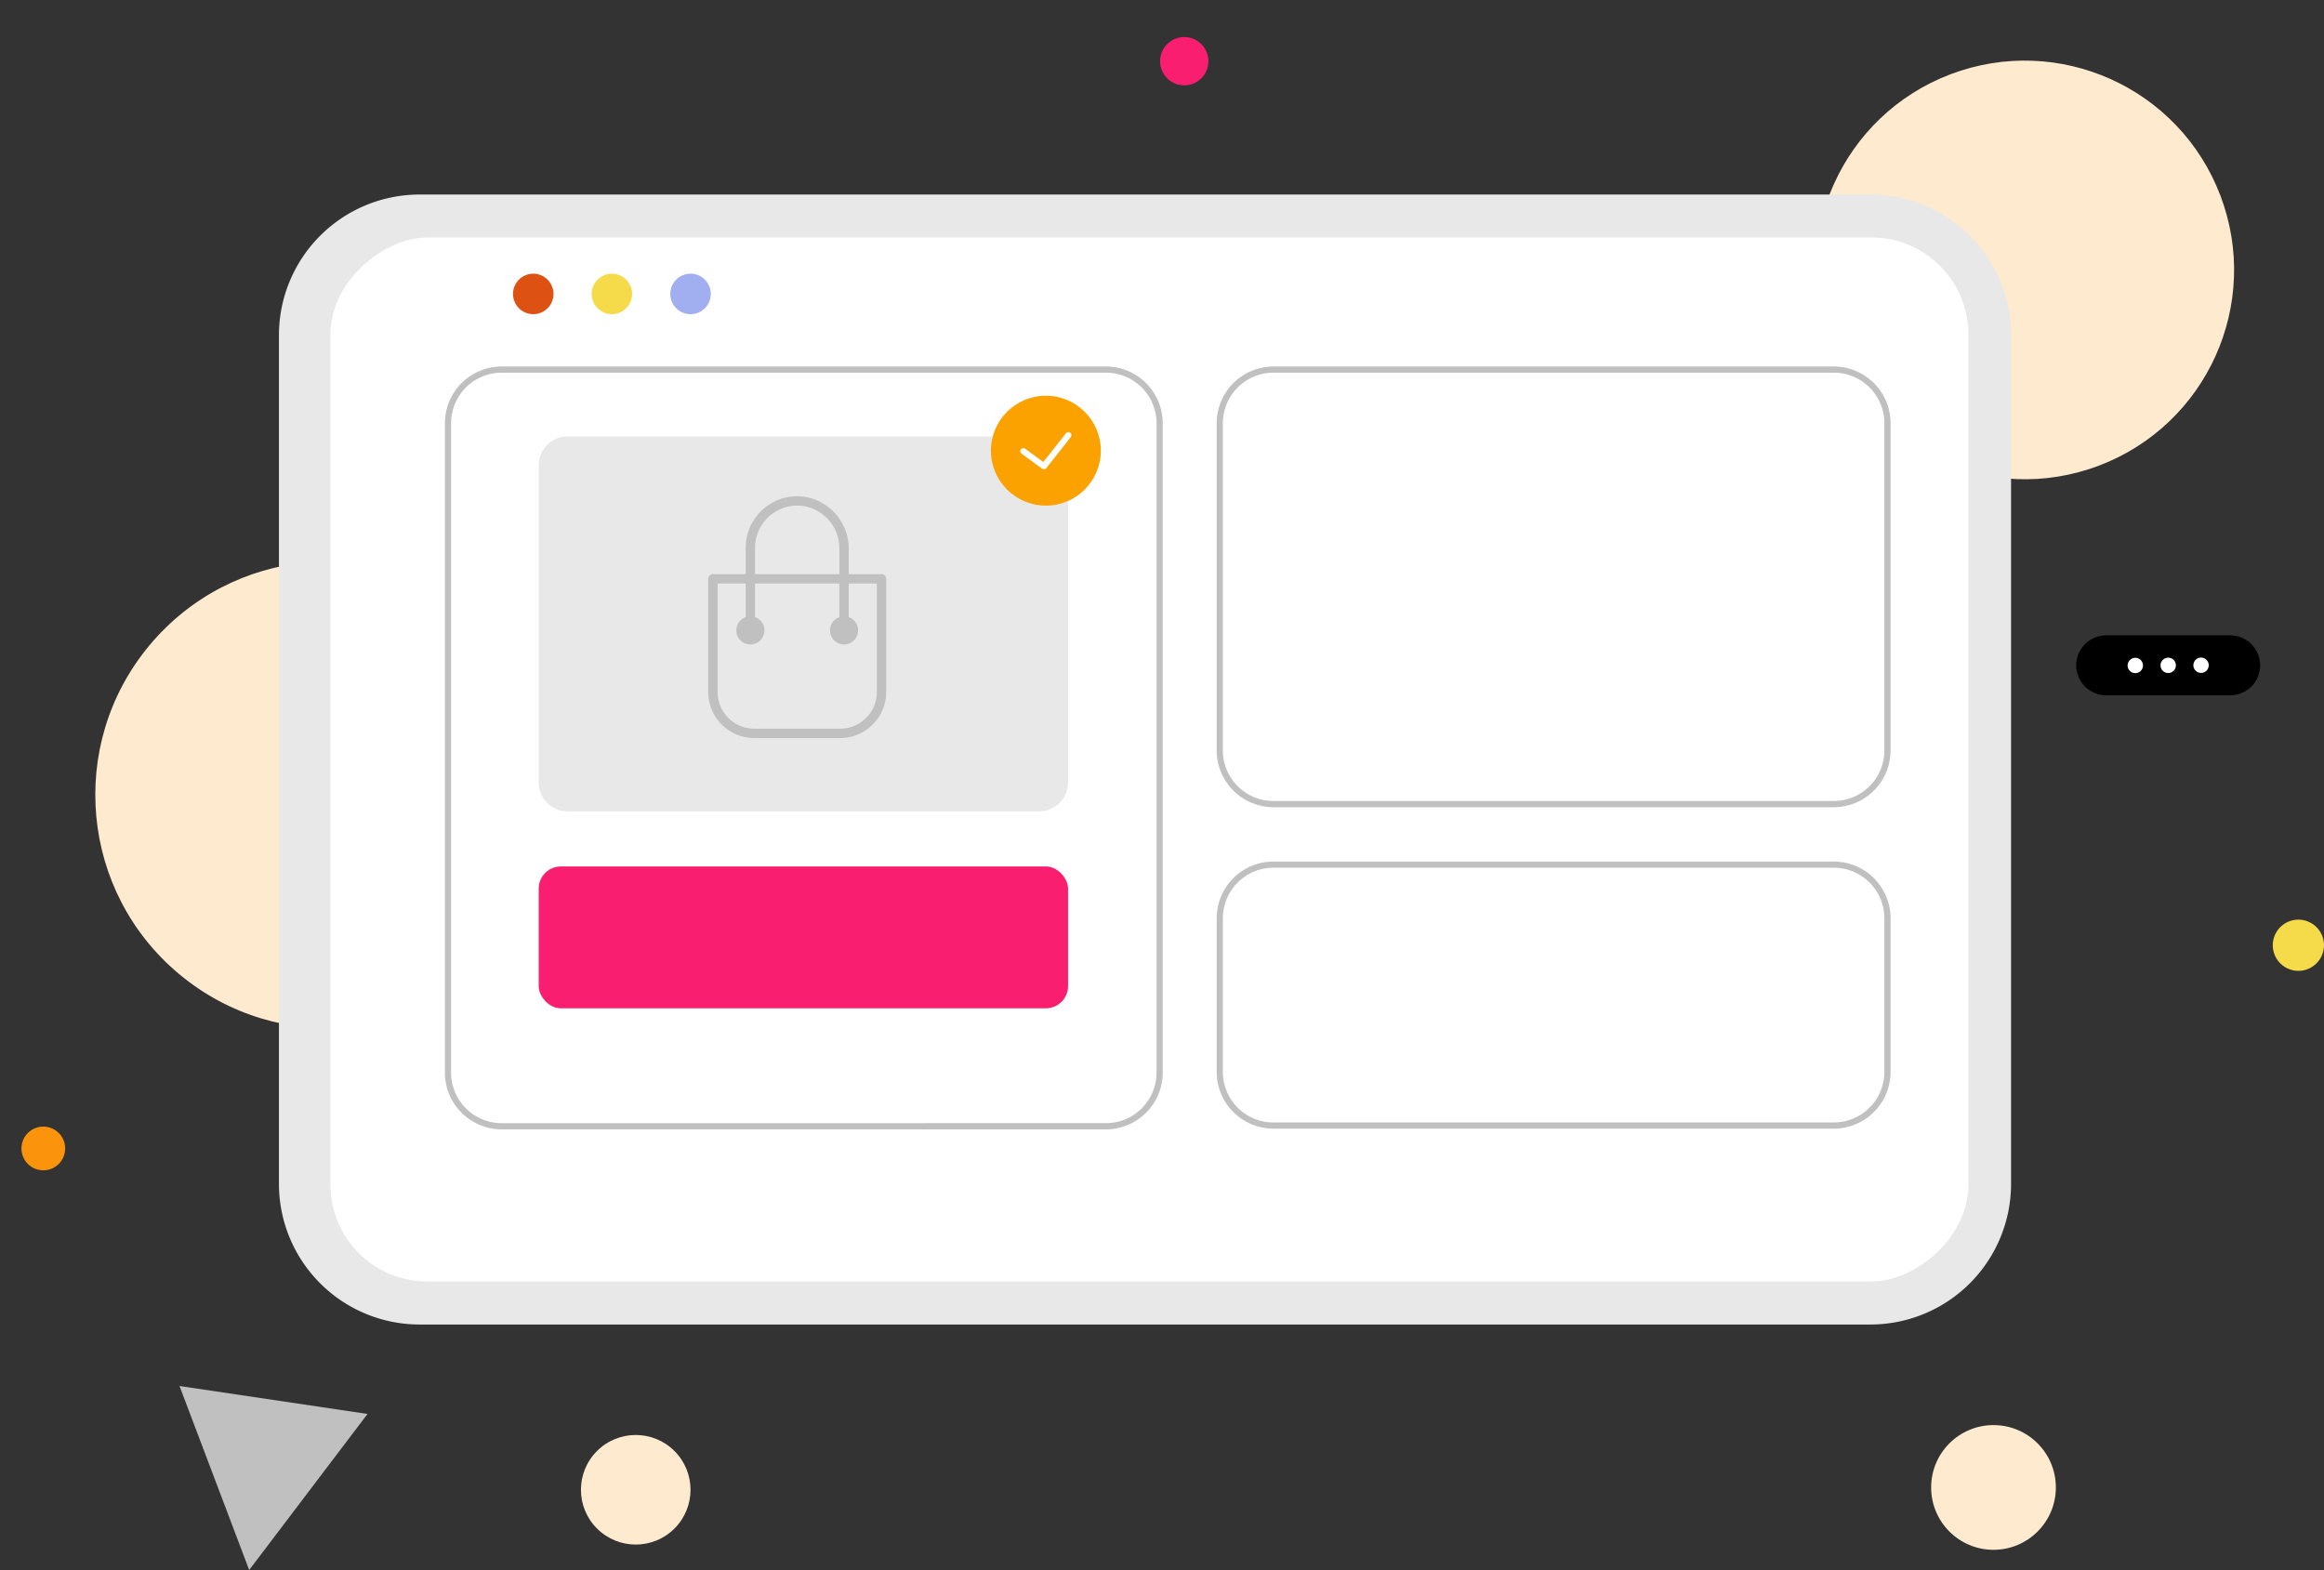 <svg xmlns="http://www.w3.org/2000/svg" width="376.615" height="254.44" viewBox="0 0 376.615 254.44">
  <rect x="0" y="0" width="376.615" height="254.44" fill="#333333" stroke="none"/>
  <g id="Group_56995" data-name="Group 56995" transform="translate(-276.788 -110.363)">
    <g id="Group_56970" data-name="Group 56970">
      <circle id="Ellipse_4" data-name="Ellipse 4" cx="10.106" cy="10.106" r="10.106" transform="translate(589.738 341.319)" fill="#feeace"/>
      <circle id="Ellipse_5" data-name="Ellipse 5" cx="37.841" cy="37.841" r="37.841" transform="translate(276.788 244.15) rotate(-50.328)" fill="#feeace"/>
      <path id="Path_4796" data-name="Path 4796" d="M287.347,296.489a3.54,3.54,0,1,1-3.54-3.541A3.54,3.54,0,0,1,287.347,296.489Z" fill="#fb940c"/>
      <path id="Path_4797" data-name="Path 4797" d="M653.4,263.553a4.148,4.148,0,1,1-4.148-4.147A4.148,4.148,0,0,1,653.4,263.553Z" fill="#f5db4a"/>
      <circle id="Ellipse_6" data-name="Ellipse 6" cx="3.916" cy="3.916" r="3.916" transform="translate(464.784 116.365)" fill="#fa1e70"/>
      <circle id="Ellipse_7" data-name="Ellipse 7" cx="8.88" cy="8.88" r="8.88" transform="translate(367.254 351.802) rotate(-45)" fill="#feeace"/>
      <circle id="Ellipse_8" data-name="Ellipse 8" cx="33.917" cy="33.917" r="33.917" transform="translate(561.162 134.44) rotate(-20.79)" fill="#feeace"/>
      <path id="Path_4798" data-name="Path 4798" d="M336.346,339.513l-30.467-4.529,11.29,29.819Z" fill="silver"/>
    </g>
    <g id="Group_56988" data-name="Group 56988">
      <g id="Group_56971" data-name="Group 56971">
        <path id="Path_4799" data-name="Path 4799" d="M602.689,302.219V164.69a22.8,22.8,0,0,0-22.8-22.8H344.792a22.8,22.8,0,0,0-22.8,22.8V302.219a22.8,22.8,0,0,0,22.8,22.8H579.885A22.8,22.8,0,0,0,602.689,302.219Z" fill="#e8e8e9"/>
        <rect id="Rectangle_9" data-name="Rectangle 9" width="169.198" height="265.439" rx="15.699" transform="translate(595.78 148.855) rotate(90)" fill="#fff"/>
      </g>
      <g id="Group_56987" data-name="Group 56987">
        <g id="Group_56985" data-name="Group 56985">
          <g id="Group_56975" data-name="Group 56975">
            <g id="Group_56972" data-name="Group 56972">
              <path id="Rectangle_10" data-name="Rectangle 10" d="M8.7-.5h97.927a9.208,9.208,0,0,1,9.2,9.2V113.932a9.208,9.208,0,0,1-9.2,9.2H8.7a9.208,9.208,0,0,1-9.2-9.2V8.7A9.208,9.208,0,0,1,8.7-.5Zm97.927,122.629a8.207,8.207,0,0,0,8.2-8.2V8.7a8.207,8.207,0,0,0-8.2-8.2H8.7A8.207,8.207,0,0,0,.5,8.7V113.932a8.207,8.207,0,0,0,8.2,8.2Z" transform="translate(349.387 170.259)" fill="#c0c0c1"/>
            </g>
            <g id="Group_56973" data-name="Group 56973">
              <path id="Rectangle_11" data-name="Rectangle 11" d="M8.7-.5H99.505a9.208,9.208,0,0,1,9.2,9.2V61.722a9.208,9.208,0,0,1-9.2,9.2H8.7a9.208,9.208,0,0,1-9.2-9.2V8.7A9.208,9.208,0,0,1,8.7-.5ZM99.505,69.919a8.207,8.207,0,0,0,8.2-8.2V8.7a8.207,8.207,0,0,0-8.2-8.2H8.7A8.207,8.207,0,0,0,.5,8.7V61.722a8.207,8.207,0,0,0,8.2,8.2Z" transform="translate(474.457 170.259)" fill="#c0c0c1"/>
            </g>
            <g id="Group_56974" data-name="Group 56974">
              <path id="Rectangle_12" data-name="Rectangle 12" d="M8.7-.5H99.505a9.208,9.208,0,0,1,9.2,9.2v24.89a9.208,9.208,0,0,1-9.2,9.2H8.7a9.208,9.208,0,0,1-9.2-9.2V8.7A9.208,9.208,0,0,1,8.7-.5ZM99.505,41.785a8.207,8.207,0,0,0,8.2-8.2V8.7a8.207,8.207,0,0,0-8.2-8.2H8.7A8.207,8.207,0,0,0,.5,8.7v24.89a8.207,8.207,0,0,0,8.2,8.2Z" transform="translate(474.457 250.488)" fill="#c0c0c1"/>
            </g>
          </g>
          <g id="Group_56984" data-name="Group 56984">
            <g id="Group_56976" data-name="Group 56976">
              <rect id="Rectangle_13" data-name="Rectangle 13" width="85.787" height="22.991" rx="3.599" transform="translate(364.086 250.782)" fill="#fa1e70"/>
            </g>
            <g id="Group_56983" data-name="Group 56983">
              <g id="Group_56981" data-name="Group 56981">
                <g id="Group_56977" data-name="Group 56977">
                  <path id="Rectangle_14" data-name="Rectangle 14" d="M4.7,0H81.088a4.7,4.7,0,0,1,4.7,4.7V56.072a4.7,4.7,0,0,1-4.7,4.7H4.7a4.7,4.7,0,0,1-4.7-4.7V4.7A4.7,4.7,0,0,1,4.7,0Z" transform="translate(364.086 181.086)" fill="#e8e8e9"/>
                </g>
                <g id="Group_56980" data-name="Group 56980">
                  <g id="Group_56979" data-name="Group 56979">
                    <g id="Group_56978" data-name="Group 56978">
                      <path id="Path_4800" data-name="Path 4800" d="M419.643,203.414H414.33v-4.008a8.528,8.528,0,0,0-7.091-8.526,8.361,8.361,0,0,0-9.609,8.256v4.278h-5.313a.759.759,0,0,0-.759.759V222.5a7.477,7.477,0,0,0,7.477,7.477h13.891A7.477,7.477,0,0,0,420.4,222.5V204.173A.759.759,0,0,0,419.643,203.414Zm-20.494-4.278a6.844,6.844,0,0,1,8.362-6.663,6.961,6.961,0,0,1,5.3,6.874v4.067H399.149ZM418.884,222.5a5.965,5.965,0,0,1-5.958,5.959H399.035a5.959,5.959,0,0,1-5.959-5.959V204.932h4.554v5.453a2.275,2.275,0,0,0-1.433,2.765,2.251,2.251,0,0,0,1.576,1.568,2.274,2.274,0,0,0,1.376-4.333v-5.453h13.663v5.453a2.277,2.277,0,1,0,1.519,0v-5.453h4.554V222.5Z" fill="#c0c0c1"/>
                    </g>
                  </g>
                </g>
              </g>
              <g id="Group_56982" data-name="Group 56982">
                <circle id="Ellipse_9" data-name="Ellipse 9" cx="8.905" cy="8.905" r="8.905" transform="translate(437.371 174.496)" fill="#fba200"/>
                <path id="Path_4801" data-name="Path 4801" d="M442.626,183.484l3.333,2.436,3.966-5.037" fill="none" stroke="#fff" stroke-linecap="round" stroke-linejoin="round" stroke-width="0.993"/>
              </g>
            </g>
          </g>
        </g>
        <g id="Group_56986" data-name="Group 56986">
          <path id="Path_4802" data-name="Path 4802" d="M366.485,158a3.279,3.279,0,1,1-3.279-3.279A3.279,3.279,0,0,1,366.485,158Z" fill="#dd5213"/>
          <path id="Path_4803" data-name="Path 4803" d="M379.228,158a3.279,3.279,0,1,1-3.279-3.279A3.279,3.279,0,0,1,379.228,158Z" fill="#f5db4a"/>
          <path id="Path_4804" data-name="Path 4804" d="M391.972,158a3.279,3.279,0,1,1-3.279-3.279A3.279,3.279,0,0,1,391.972,158Z" fill="#a1aeef"/>
        </g>
      </g>
    </g>
    <g id="Group_56994" data-name="Group 56994">
      <g id="Group_56993" data-name="Group 56993">
        <g id="Group_56991" data-name="Group 56991">
          <path id="Path_4806" data-name="Path 4806" d="M638.2,223.048H618.11a4.855,4.855,0,0,1-4.855-4.855h0a4.854,4.854,0,0,1,4.855-4.855H638.2a4.855,4.855,0,0,1,4.855,4.855h0A4.855,4.855,0,0,1,638.2,223.048Z"/>
        </g>
        <g id="Group_56992" data-name="Group 56992">
          <path id="Path_4807" data-name="Path 4807" d="M624.067,218.205a1.243,1.243,0,1,1-1.246-1.238A1.243,1.243,0,0,1,624.067,218.205Z" fill="#fff"/>
          <path id="Path_4808" data-name="Path 4808" d="M629.4,218.189a1.243,1.243,0,1,1-1.246-1.239A1.242,1.242,0,0,1,629.4,218.189Z" fill="#fff"/>
          <path id="Path_4809" data-name="Path 4809" d="M634.723,218.172a1.242,1.242,0,1,1-1.246-1.238A1.242,1.242,0,0,1,634.723,218.172Z" fill="#fff"/>
        </g>
      </g>
    </g>
  </g>
</svg>
